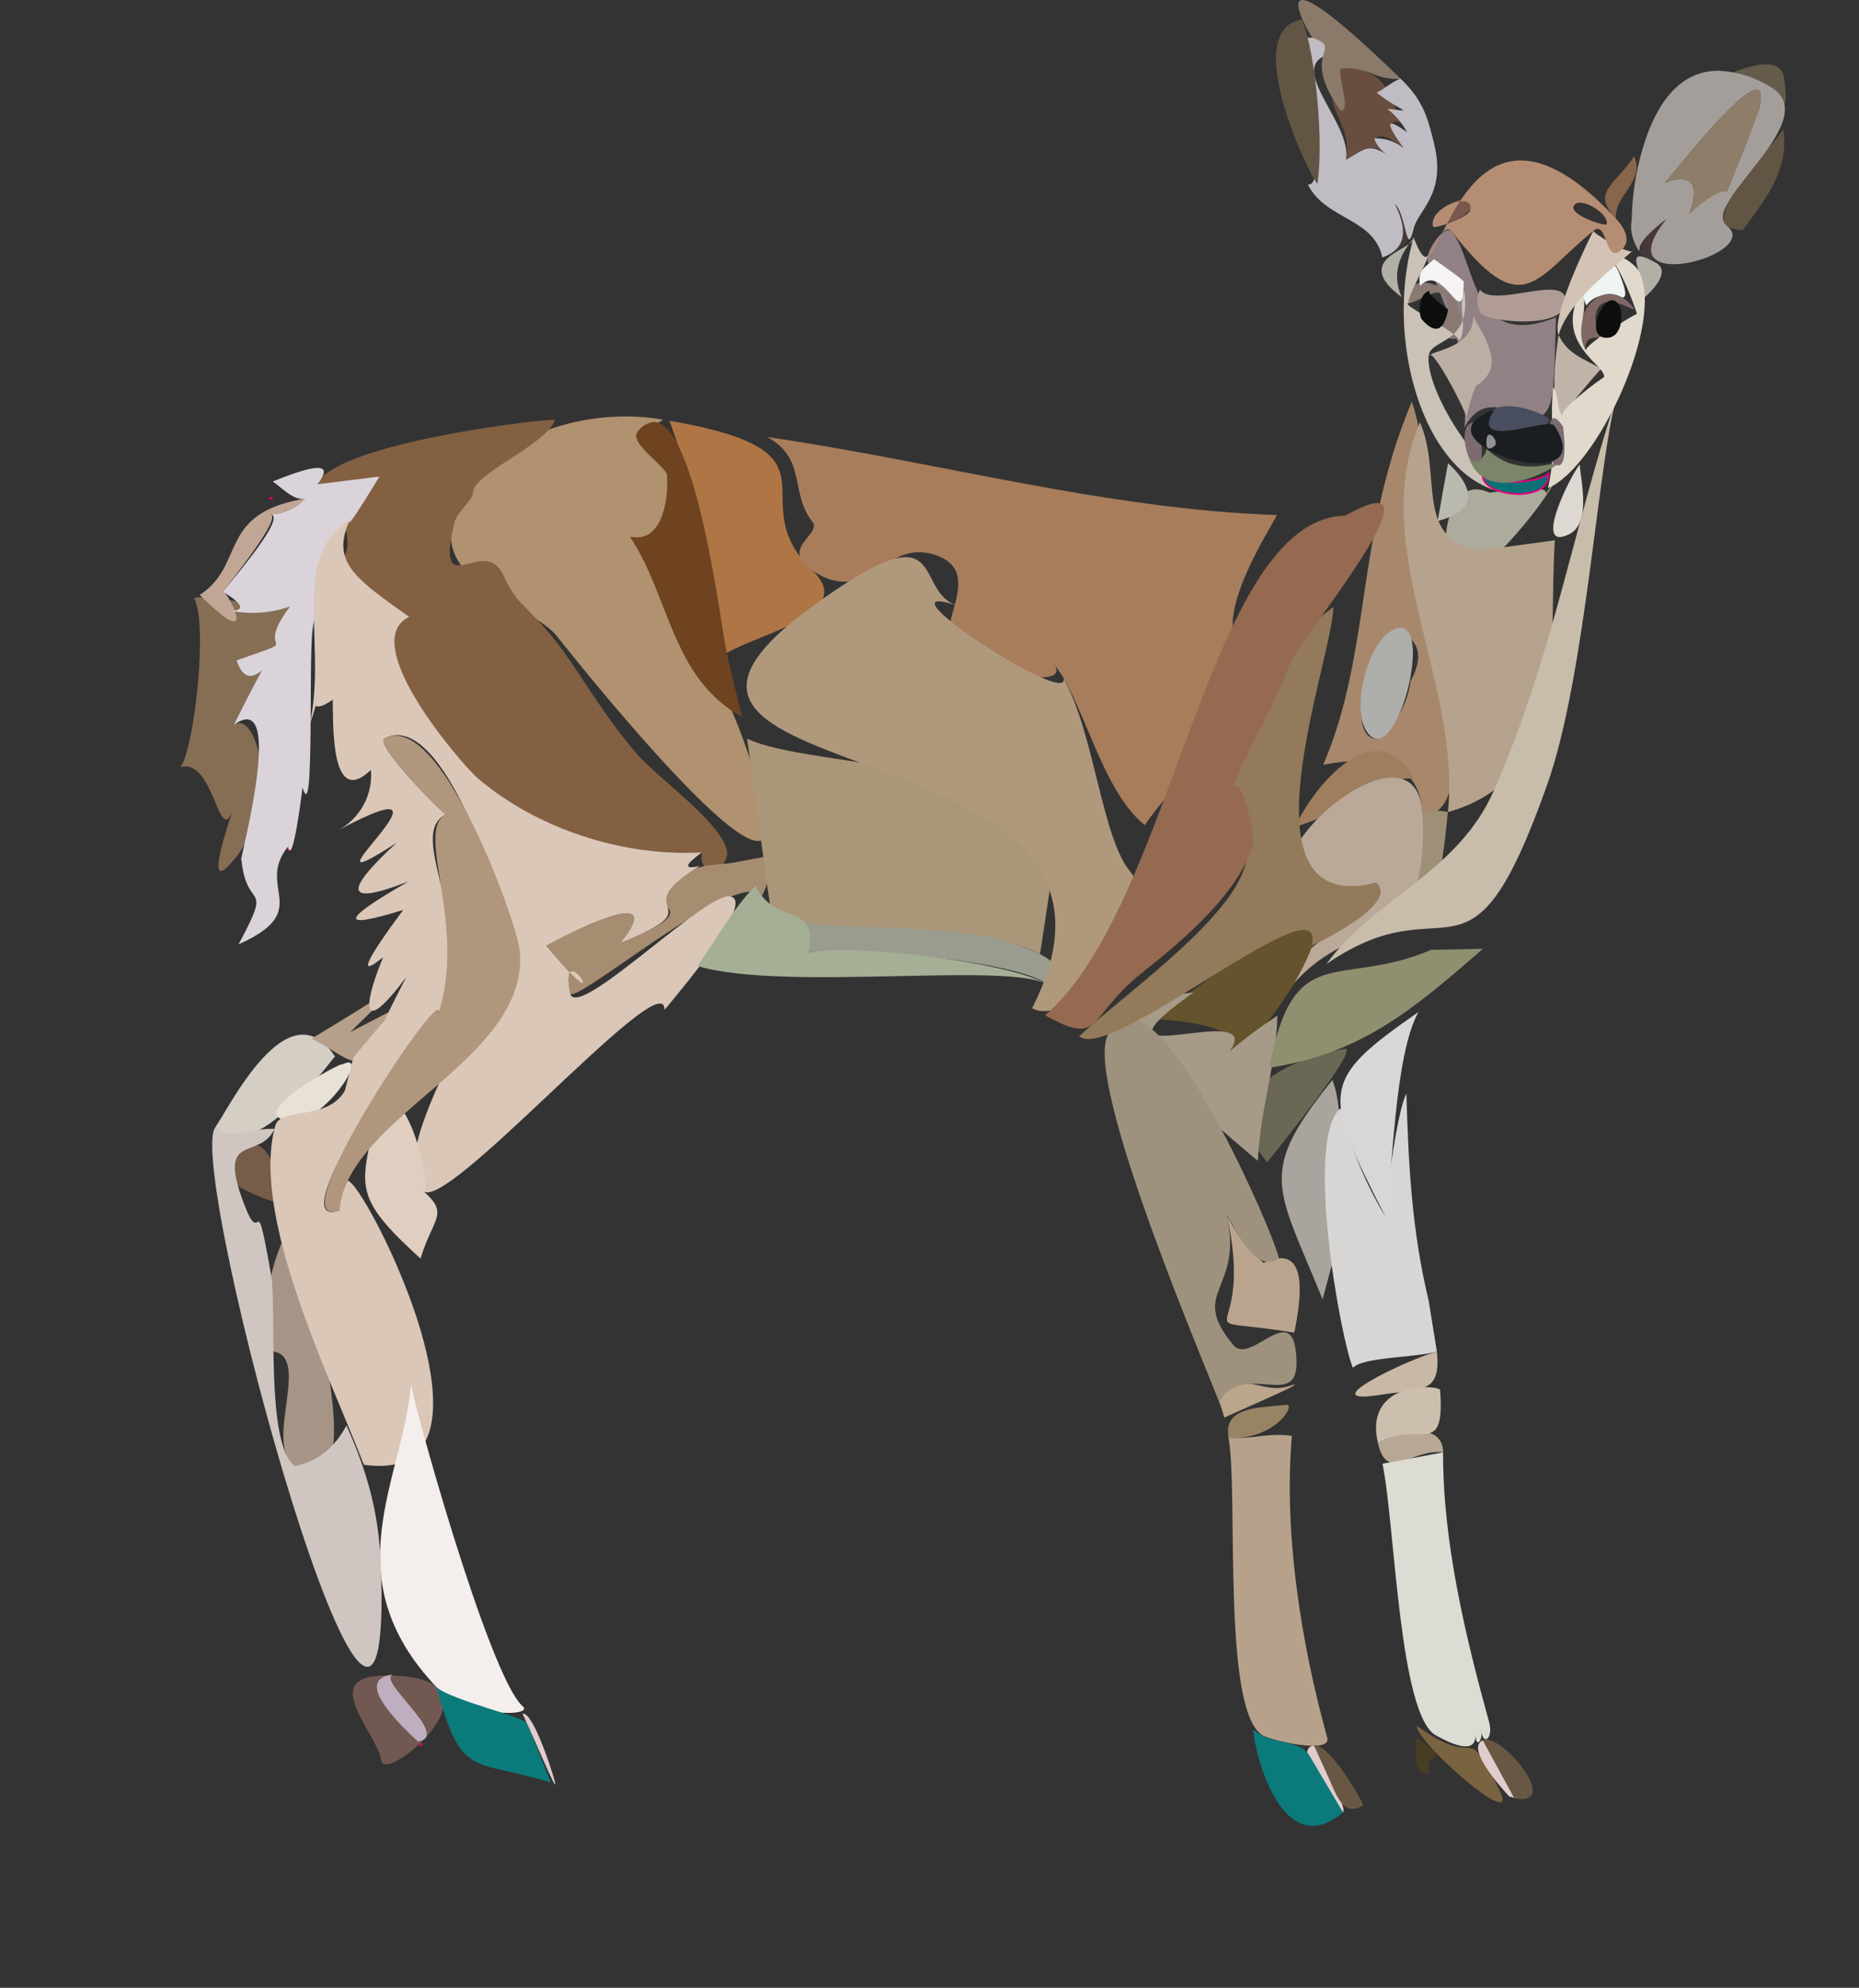 <svg xmlns="http://www.w3.org/2000/svg" xmlns:xlink="http://www.w3.org/1999/xlink" id="Grupo_2658" data-name="Grupo 2658" width="331.185" height="354.066" viewBox="0 0 331.185 354.066"><rect x="0" y="0" width="331.185" height="354.066" fill="#333333" stroke="none"/><defs><clipPath id="clip-path"><path id="Trazado_27606" data-name="Trazado 27606" d="M125.1,78.6c5.026,13.807,6.805,27.157,10.2,41.376,6.536-3.774,23.13-7.078,15.326-14.628C137.16,92.326,157.83,84.289,125.1,78.6Z" transform="translate(-125.095 -78.6)" fill="none"></path></clipPath><linearGradient id="linear-gradient" x1="-3.579" y1="6.746" x2="-3.55" y2="6.746" gradientUnits="objectBoundingBox"><stop offset="0" stop-color="#6f4320"></stop><stop offset="1" stop-color="#af7545"></stop></linearGradient><clipPath id="clip-path-2"><path id="Trazado_27607" data-name="Trazado 27607" d="M143.321,81.637c7.141,3.844,3.991,9.937,8.108,15.148,1.707,2.159-6.023,4.775.038,8.7,5.55,3.6,8.852,1.448,12.208-.7,2.832-1.814,5.7-3.628,10-1.994,9.363,3.566-2.758,14.7,4.1,18.544,1.975,1.109,21.839,6.48,16.088-.081,5.793,6.606,8.721,23.08,16.782,29.541,2.775-4.805,23.412-25.762,17.261-31.349-5.648-5.13,5.12-21.516,6.26-23.9C203.627,94.5,173.481,86.02,143.321,81.637Z" transform="translate(-143.321 -81.637)" fill="none"></path></clipPath><linearGradient id="linear-gradient-2" x1="-1.47" y1="2.76" x2="-1.459" y2="2.76" gradientUnits="objectBoundingBox"><stop offset="0" stop-color="#b57d4f"></stop><stop offset="1" stop-color="#a77d5c"></stop></linearGradient><clipPath id="clip-path-3"><path id="Trazado_27608" data-name="Trazado 27608" d="M84.655,95.784C81.247,108.02,98.9,111.4,103.175,116.995c-.134-.178,7.092,9.019,15.221,18.215,11.522,13.034,24.855,26.068,21.6,12.409-5.111-21.422-14.058-33.333-23.786-48.36,7.395,1.407,6.726-8.339,6.589-10.862-.576-10.617-9.89-3.814-.743-10.031A38.937,38.937,0,0,0,115.4,77.8c-13.927,0-27.732,7.155-30.746,17.983" transform="translate(-84.221 -77.801)" fill="none"></path></clipPath><linearGradient id="linear-gradient-3" x1="-0.822" y1="2.956" x2="-0.81" y2="2.956" gradientUnits="objectBoundingBox"><stop offset="0" stop-color="#b6815a"></stop><stop offset="1" stop-color="#b09170"></stop></linearGradient><clipPath id="clip-path-4"><path id="Trazado_27609" data-name="Trazado 27609" d="M59.289,89.918c4.794.014,7.868-.139,9.72-.316-2.443.867-5.731,3.13-4.625,8.347,2.292,10.811-10.293.194,11.3,15.584-9.594,4.588,8.945,25.871,12.173,28.7,8.791,7.708,23.469,14.119,39.957,13.239-.817,5.15,5.521,2.975,4.336-.774-1.565-4.952-12.389-12.724-15.64-16.438-6.467-7.381-10.77-15.354-14.48-20.08-5.437-6.921-7.136-6.593-9.511-11.922-1.473-3.307-3.937-2.793-6-2.278-2.776.693-4.833,1.385-2.813-7.186.446-1.9,3.388-4.274,3.305-5.264-.285-3.417,13.119-8.56,14.642-13.125-5.659.188-39.548,4.62-42.359,11.51" transform="translate(-59.289 -78.408)" fill="none"></path></clipPath><linearGradient id="linear-gradient-4" x1="-0.461" y1="2.957" x2="-0.451" y2="2.957" gradientUnits="objectBoundingBox"><stop offset="0" stop-color="#9b6f48"></stop><stop offset="1" stop-color="#846043"></stop></linearGradient><clipPath id="clip-path-5"><path id="Trazado_27610" data-name="Trazado 27610" d="M119.079,80.593c-1.668,1.992,5.188,6.162,5.28,7.851.124,2.308-.1,12.1-6.589,10.862,7.219,11.154,7.346,25.023,19.9,32.085q-1.36-5.7-2.723-11.4c-.829-3.487-5.291-41.148-12.966-41.151a3.982,3.982,0,0,0-2.905,1.757" transform="translate(-117.77 -78.836)" fill="none"></path></clipPath><linearGradient id="linear-gradient-5" x1="-3.764" y1="5.079" x2="-3.73" y2="5.079" gradientUnits="objectBoundingBox"><stop offset="0" stop-color="#af7545"></stop><stop offset="1" stop-color="#6f4320"></stop></linearGradient><clipPath id="clip-path-6"><path id="Trazado_27611" data-name="Trazado 27611" d="M260.031,115.53q6.5,2.6,2.777,9.283a15.876,15.876,0,0,1-5.7,10.242,3.31,3.31,0,0,1-.368.023h0c-5.7,0-1.338-17.8,3.289-19.548m-12.777,24.181c9.393-1.693,17.432-1.047,17.736,9.311,9.972-1.17,4.078-25.891,1.922-31.445-5.71-14.708.786-29.36-3.88-42.506-10.015,23.63-7.156,44.688-15.778,64.64" transform="translate(-247.254 -75.071)" fill="none"></path></clipPath><linearGradient id="linear-gradient-6" x1="-6.537" y1="3.71" x2="-6.51" y2="3.71" gradientUnits="objectBoundingBox"><stop offset="0" stop-color="#98745a"></stop><stop offset="1" stop-color="#a7886c"></stop></linearGradient><clipPath id="clip-path-7"><path id="Trazado_27612" data-name="Trazado 27612" d="M147.337,169.092c-1.076,3.083,4.688,1.883,3.69,8.406,5.176-1.292,38.59,1.417,42.833,6.037q3.222-3.268-1.543-5.644c-6.376-3.442-29.534-9.731-40.181-9.732-2.252,0-3.943.282-4.8.932" transform="translate(-147.203 -168.16)" fill="none"></path></clipPath><linearGradient id="linear-gradient-7" x1="-2.802" y1="12.6" x2="-2.783" y2="12.6" gradientUnits="objectBoundingBox"><stop offset="0" stop-color="#b3b9ae"></stop><stop offset="1" stop-color="#9a9c8d"></stop></linearGradient><clipPath id="clip-path-8"><path id="Trazado_27613" data-name="Trazado 27613" d="M134.946,161.181c-6.873.649-6.833.378-13.861,6.692,5.67,1.723,3.262,3.919-5.822,7.56,6.572-8.1-1.4-5.25-7.516-2.394-3.381,1.58-6.19,3.159-5.647,2.882,1.844,2.207,3.21,3.734,4.2,4.758-.29.433-.362,1.506.036,3.663.225,1.217,7.042-3.858,14.537-8.933,8.468-5.732,17.806-11.465,19.488-8.126a14.889,14.889,0,0,0,1.814-7.445l-7.231,1.343" transform="translate(-102.032 -159.838)" fill="none"></path></clipPath><linearGradient id="linear-gradient-8" x1="-2.38" y1="7.841" x2="-2.357" y2="7.841" gradientUnits="objectBoundingBox"><stop offset="0" stop-color="#c3af96"></stop><stop offset="1" stop-color="#a68c70"></stop></linearGradient><clipPath id="clip-path-9"><path id="Trazado_27614" data-name="Trazado 27614" d="M54.068,228.7a35.661,35.661,0,0,0-3.924,22.573c8.383-.144-1.241,16.6,4.762,20.433,8.637,5.507,7.738-7.971,5.028-21.45-2.282-11.354-5.851-22.71-6.087-22.712a3.89,3.89,0,0,0,.22,1.157" transform="translate(-49.734 -227.543)" fill="none"></path></clipPath><linearGradient id="linear-gradient-9" x1="-0.581" y1="7.801" x2="-0.562" y2="7.801" gradientUnits="objectBoundingBox"><stop offset="0" stop-color="#8f826d"></stop><stop offset="1" stop-color="#a69486"></stop></linearGradient><clipPath id="clip-path-10"><rect id="Rect&#xE1;ngulo_3704" data-name="Rect&#xE1;ngulo 3704" width="331.185" height="354.066" fill="none"></rect></clipPath><clipPath id="clip-path-11"><path id="Trazado_27632" data-name="Trazado 27632" d="M287.84,92.38c1.1-1.593-3.514-1.2-6.842-.811-1.678.2-3.03.395-3.154.338-5.712-2.655-7.774,4.956-7.643,8.371.432,11.219,7.966,4.513,13.535-2.195a61.434,61.434,0,0,0,5.938-8.2,21.1,21.1,0,0,0-1.834,2.5" transform="translate(-270.196 -89.878)" fill="none"></path></clipPath><linearGradient id="linear-gradient-10" x1="-13.041" y1="12.093" x2="-12.993" y2="12.093" gradientUnits="objectBoundingBox"><stop offset="0" stop-color="#b0aea1"></stop><stop offset="0.513" stop-color="#9c9c80"></stop><stop offset="1" stop-color="#adab9b"></stop></linearGradient><clipPath id="clip-path-13"><path id="Trazado_27637" data-name="Trazado 27637" d="M270.161,148.322c22.063-6.151,17.82-30.966,19.065-48.411l-12.605,1.719c-12.813-1.113-7.3-13.375-11.442-22.75-9.442,22.2,7.443,46.44,4.982,69.442" transform="translate(-262.284 -78.88)" fill="none"></path></clipPath><linearGradient id="linear-gradient-11" x1="-2.928" y1="5.134" x2="-2.916" y2="5.134" gradientUnits="objectBoundingBox"><stop offset="0" stop-color="#b19f88"></stop><stop offset="0.524" stop-color="#96896a"></stop><stop offset="1" stop-color="#b6a38d"></stop></linearGradient><clipPath id="clip-path-14"><path id="Trazado_27638" data-name="Trazado 27638" d="M243.564,155.328c-4.872,6.487-4.408,12.974,12.764,8.684,5.057,4.223-19.149,11.981-16.1,19.7,12.149-15.787,25.205-4.821,24.421-31.417-.15-5.085-2.381-7.027-5.42-7.028-4.895,0-11.887,5.033-15.667,10.064" transform="translate(-239.963 -145.264)" fill="none"></path></clipPath><linearGradient id="linear-gradient-12" x1="-4.539" y1="4.883" x2="-4.519" y2="4.883" gradientUnits="objectBoundingBox"><stop offset="0" stop-color="#baa58e"></stop><stop offset="1" stop-color="#baa898"></stop></linearGradient><clipPath id="clip-path-15"><path id="Trazado_27639" data-name="Trazado 27639" d="M215.108,189.681l.139-.085c-.456,0-.556.037-.139.085m.139-.085c2.639-.024,17.2.916,13.811,5.7,4.8.3,16.553-18.422,15.278-22.463a1.043,1.043,0,0,0-1.14-.685c-5.031,0-24.27,15.185-27.949,17.448" transform="translate(-214.844 -172.148)" fill="none"></path></clipPath><linearGradient id="linear-gradient-13" x1="-6.62" y1="8.1" x2="-6.589" y2="8.1" gradientUnits="objectBoundingBox"><stop offset="0" stop-color="#79654d"></stop><stop offset="1" stop-color="#64532c"></stop></linearGradient><clipPath id="clip-path-16"><path id="Trazado_27640" data-name="Trazado 27640" d="M143.952,169.559c8.551,3.6,35.154-.022,47.831,6.83q1.3-8.546,2.6-17.093c-.252-17.445-44.022-15.872-54.778-21.318h0c-.02,0,4.3,31.561,4.349,31.582" transform="translate(-139.603 -137.977)" fill="none"></path></clipPath><linearGradient id="linear-gradient-14" x1="-2.042" y1="4.426" x2="-2.027" y2="4.426" gradientUnits="objectBoundingBox"><stop offset="0" stop-color="#85704d"></stop><stop offset="1" stop-color="#aa9779"></stop></linearGradient><clipPath id="clip-path-18"><path id="Trazado_27644" data-name="Trazado 27644" d="M246.78,240.833q1.832-6.833,3.667-13.662c-.718-7.232.366-19.646-1.919-25.407-13.461,16.708-9.985,18.755-1.748,39.069" transform="translate(-239.504 -201.764)" fill="none"></path></clipPath><linearGradient id="linear-gradient-15" x1="-11.897" y1="4.04" x2="-11.846" y2="4.04" gradientUnits="objectBoundingBox"><stop offset="0" stop-color="#918e7b"></stop><stop offset="1" stop-color="#aaa49e"></stop></linearGradient><clipPath id="clip-path-20"><path id="Trazado_27651" data-name="Trazado 27651" d="M208.375,192.063c-8.727,1.856,14.263,55.9,18.391,66.409,2.2-3.461,5.5-3.244,8.328-3.027,3.1.236,5.631.475,5.5-4.145-.192-7.031-3.031-5.323-5.965-3.613-1.981,1.154-4.005,2.306-5.286.768-8.083-9.72,1.791-9.514-1.148-23.1,1.2,1.692,4.993,10.771,9.266,7.647-1.424-5.769-17.857-42.612-26.411-42.616a3.159,3.159,0,0,0-2.679,1.678" transform="translate(-206.415 -190.385)" fill="none"></path></clipPath><linearGradient id="linear-gradient-16" x1="-2.876" y1="2.272" x2="-2.861" y2="2.272" gradientUnits="objectBoundingBox"><stop offset="0" stop-color="#8b7759"></stop><stop offset="1" stop-color="#9e927e"></stop></linearGradient><clipPath id="clip-path-21"><path id="Trazado_27652" data-name="Trazado 27652" d="M228.792,145.946c-.614,1.58,5.989,5.108,1.861,15.032-3.977,9.563-21.585,21.946-29.016,28.893,2.576,2.22,12.036-3.5,21.284-9.221,11.062-6.844,21.823-13.686,20.129-6.936-.189.161,16.031-7.395,11.492-11.186-25.428,6.352-7.8-39.488-7.6-49.149-13.344,10.142-13.567,20.8-18.147,32.568" transform="translate(-201.637 -113.378)" fill="none"></path></clipPath><linearGradient id="linear-gradient-17" x1="-3.347" y1="3.125" x2="-3.33" y2="3.125" gradientUnits="objectBoundingBox"><stop offset="0" stop-color="#795d41"></stop><stop offset="1" stop-color="#927a5a"></stop></linearGradient><clipPath id="clip-path-23"><path id="Trazado_27654" data-name="Trazado 27654" d="M322.04,39.893c-.385,1.746,2.4,2.142,3.415,2.27,4.339-5.976,8.289-10.755,7.268-18.068-4.288,6.541-8.454,5.7-10.683,15.8" transform="translate(-322.004 -24.095)" fill="none"></path></clipPath><linearGradient id="linear-gradient-18" x1="-13.91" y1="16.966" x2="-13.866" y2="16.966" gradientUnits="objectBoundingBox"><stop offset="0" stop-color="#796655"></stop><stop offset="1" stop-color="#625544"></stop></linearGradient><clipPath id="clip-path-25"><path id="Trazado_27656" data-name="Trazado 27656" d="M258.324,273.352c2.227,10.611,2.931,44.771,9.515,48.388,2.139,1.176,7.182,3.836,7.062-.127.077,2.546,1.244,1.094,1.076-.581.262,2.631,2.142,1.246,1.351-1.627-4.206-15.241-8.268-32.14-8.206-48.074q-5.4,1.033-10.8,2.02" transform="translate(-258.324 -271.332)" fill="none"></path></clipPath><linearGradient id="linear-gradient-19" x1="-6.663" y1="1.683" x2="-6.637" y2="1.683" gradientUnits="objectBoundingBox"><stop offset="0" stop-color="#c1bbb1"></stop><stop offset="1" stop-color="#dddcd4"></stop></linearGradient><clipPath id="clip-path-27"><path id="Trazado_27658" data-name="Trazado 27658" d="M277.664,144.269c-6.493,14.729-21.44,19.193-29.816,30.868,22.068-15.263,25.25,7.8,39.332-31.953,7.079-19.977,9.1-59.225,12.649-69.952-8.138,24.577-11.678,47.248-22.165,71.037" transform="translate(-247.848 -73.232)" fill="none"></path></clipPath><linearGradient id="linear-gradient-20" x1="-1.661" y1="2.929" x2="-1.653" y2="2.929" gradientUnits="objectBoundingBox"><stop offset="0" stop-color="#ddd8c8"></stop><stop offset="1" stop-color="#c8bcaa"></stop></linearGradient><clipPath id="clip-path-28"><path id="Trazado_27659" data-name="Trazado 27659" d="M327.667,19.786c-.482,2.182-8,14.9-7.267,14.646a10.032,10.032,0,0,0-5.236,4.315q2.872-8.17-4.4-5.581c.56-.2,19.512-25.172,16.9-13.38M307,26.566A47.346,47.346,0,0,0,304.89,39.89c-.622,2.759,1.565,6.181,1.4,5.252-.313-1.8,4.675-5.42,4.853-5.576-11.654,14.279,17.317,6.422,10.707,1.261-5-3.9,17.983-19.075,7.618-24.826a19.129,19.129,0,0,0-9.157-2.79c-7.362,0-11.269,6.676-13.313,13.354" transform="translate(-304.778 -13.212)" fill="none"></path></clipPath><linearGradient id="linear-gradient-21" x1="-7.072" y1="7.561" x2="-7.048" y2="7.561" gradientUnits="objectBoundingBox"><stop offset="0" stop-color="#c0bebf"></stop><stop offset="1" stop-color="#a49e9b"></stop></linearGradient><clipPath id="clip-path-29"><path id="Trazado_27660" data-name="Trazado 27660" d="M258.24,226.057a69.584,69.584,0,0,1-7.859-19.145c-6.506,5.277-.029,41.143,2.177,46.25,1.815-1.982,10.983-1.755,14.956-2.918q-.737-4.542-1.471-9.086c-2.98-12.406-3.6-24.086-3.957-36.847-1.6,3.008-3.318,16.262-3.846,21.745" transform="translate(-247.558 -204.311)" fill="none"></path></clipPath><linearGradient id="linear-gradient-22" x1="-9.829" y1="3.26" x2="-9.788" y2="3.26" gradientUnits="objectBoundingBox"><stop offset="0" stop-color="#dddcdc"></stop><stop offset="0.506" stop-color="#c3bbb6"></stop><stop offset="1" stop-color="#d8d6d5"></stop></linearGradient><clipPath id="clip-path-30"><path id="Trazado_27661" data-name="Trazado 27661" d="M265.98,177.454c-16.389,6.975-24.488-2.083-28.8,20.989h0c16.275-2.5,25.387-10.135,38.063-21.194Z" transform="translate(-237.183 -177.249)" fill="none"></path></clipPath><linearGradient id="linear-gradient-23" x1="-5.008" y1="4.946" x2="-4.987" y2="4.946" gradientUnits="objectBoundingBox"><stop offset="0" stop-color="#70764f"></stop><stop offset="1" stop-color="#908f70"></stop></linearGradient><clipPath id="clip-path-31"><path id="Trazado_27662" data-name="Trazado 27662" d="M258.6,225.721c1.171-8.013,1.467-28.9,5.766-36.653h0C246.886,201.222,247,203.108,258.6,225.721" transform="translate(-250.475 -189.067)" fill="none"></path></clipPath><linearGradient id="linear-gradient-24" x1="-12.817" y1="4.697" x2="-12.764" y2="4.697" gradientUnits="objectBoundingBox"><stop offset="0" stop-color="#b4b6af"></stop><stop offset="1" stop-color="#d8d7d7"></stop></linearGradient><clipPath id="clip-path-32"><path id="Trazado_27663" data-name="Trazado 27663" d="M80.24,185.667l.02-.041-.02.041m23.663-7.9c2.753,2.845,2.621,1.827,1.838.808-.4-.523-.973-1.047-1.417-1.047a.49.49,0,0,0-.421.238M58.237,129.024c0,.03-.007.058-.009.086a37.153,37.153,0,0,1-.735,4.625c.478-1.418.835-2.563,1.1-3.48.448.285,1.358.091,3.03-1.1.146,3.806-.54,19.585,6.815,12.506A11.156,11.156,0,0,1,62.57,152.43c12.925-6.882,10.367-2.962,7.223.957-3.1,3.858-6.768,7.719,3.221,1.258q-14.583,13.432,2.137,6.877-18.214,10.443-.972,5.085-10.374,14-3.557,8.408c-.166.394-.328.791-.486,1.19-2.7,6.808-3.885,13.62,4.6,2.373-1.77,3.378-3.021,5.9-3.869,7.743-1.376,1.548-3.189,3.691-5.536,6.575-.073.089-1.5,5.855-1.564,5.963-3.183,5.389-11.436,2.811-12.371,6.172-4.425,15.916,9.352,43.925,15.787,60.4,14.472,2.063,13.974-11.56,9.722-25.186-4.33-13.873-12.553-27.745-12.828-25.057q-4.308-.03-1.231,4.943c-5.944,2.117-1.252-7.758,4.792-17.633,6.537-10.678,14.655-21.356,12.618-16.873,7.5-16.429-5.909-32.277,1.542-36.035-.712-.263-12.892-12.519-10.9-13.548,10.567-5.447,21.223,30.184,21.346,31.722.872,10.819-22.486,41.935-14.468,48.936,2.041,1.783,11.917-7.406,21.684-16.6,10.777-10.136,21.42-20.274,21.273-15.682,1.82-2.235,16.5-19.313,11.692-20.233-1.978-.378-7.91,4.31-13.855,9-7.043,5.553-14.106,11.107-14.637,8.238-.4-2.157-.326-3.23-.036-3.663-.992-1.024-2.358-2.55-4.2-4.758-.542.276,2.266-1.3,5.647-2.882,6.111-2.855,14.088-5.71,7.516,2.394,17.613-7.057.18-5.249,14.168-13.764q-4.353,1.057.371-2.4c-16.289.868-31.17-5.625-39.957-13.239-2.9-2.513-21.636-24.178-12.173-28.7-9.3-6.63-14.084-9.645-10.624-17.17C55,102.857,59.489,116,58.237,129.024" transform="translate(-50.54 -97.24)" fill="none"></path></clipPath><linearGradient id="linear-gradient-25" x1="-0.494" y1="1.535" x2="-0.484" y2="1.535" gradientUnits="objectBoundingBox"><stop offset="0" stop-color="#cfaf95"></stop><stop offset="1" stop-color="#dac7b8"></stop></linearGradient><clipPath id="clip-path-33"><path id="Trazado_27664" data-name="Trazado 27664" d="M81.1,312.587c5.026,5.3,17.528,5.321,15.316,3.366-6.087-5.39-20-55.844-19.866-57.405-1.466,17.145-14.071,34.41,4.551,54.04" transform="translate(-71.022 -258.547)" fill="none"></path></clipPath><linearGradient id="linear-gradient-26" x1="-1.002" y1="1.66" x2="-0.983" y2="1.66" gradientUnits="objectBoundingBox"><stop offset="0" stop-color="#d4c4b4"></stop><stop offset="1" stop-color="#f4eeed"></stop></linearGradient><clipPath id="clip-path-34"><path id="Trazado_27665" data-name="Trazado 27665" d="M130.348,179.786c7.891,2.352,22.22,2.077,35.256,1.8,12.474-.262,23.765-.526,27.1,1.511-6.9-4.2-35.95-7.351-42.466-5.724,1.425-9.305-5.864-4.467-9.594-11.881-4.1,4.172-6.974,9.514-10.3,14.293" transform="translate(-130.348 -165.493)" fill="none"></path></clipPath><linearGradient id="linear-gradient-27" x1="-1.993" y1="11.149" x2="-1.978" y2="11.149" gradientUnits="objectBoundingBox"><stop offset="0" stop-color="#707e4e"></stop><stop offset="1" stop-color="#a4af96"></stop></linearGradient><clipPath id="clip-path-35"><path id="Trazado_27666" data-name="Trazado 27666" d="M195.96,125.618a10.8,10.8,0,0,0-2.277-3.315,18.945,18.945,0,0,1,2.277,3.315m-45.612-12.1c-45.035,33.423,66.6,19.1,40.009,70.911,7.824,4.238,22.76-18.208,17.6-24.2-5.185-6.027-6.4-24.478-12-34.609.81,2.873-8.033-1.756-14.973-6.385-6.824-4.551-11.809-9.1-3.981-6.526-5.2-1.712-4.121-8.62-9.158-8.62-2.936,0-7.95,2.344-17.5,9.432" transform="translate(-139.514 -104.087)" fill="none"></path></clipPath><linearGradient id="linear-gradient-28" x1="-0.885" y1="3.013" x2="-0.877" y2="3.013" gradientUnits="objectBoundingBox"><stop offset="0" stop-color="#b18865"></stop><stop offset="1" stop-color="#b0987d"></stop></linearGradient><clipPath id="clip-path-36"><path id="Trazado_27667" data-name="Trazado 27667" d="M248.8,96.219c-24.646.471-30.53,69.29-53.529,89,10.369,5.741,7.2.4,17.443-7.7,7.123-5.632,16.418-13.532,19.474-22.069.771-2.149-2.18-14.3-3.689-10.411,2.841-7.325,7.517-14.528,10.3-22.28,1.322-3.681,22.132-28.784,15.628-28.784-1.068,0-2.876.678-5.629,2.241" transform="translate(-195.267 -93.978)" fill="none"></path></clipPath><linearGradient id="linear-gradient-29" x1="-2.835" y1="2.727" x2="-2.821" y2="2.727" gradientUnits="objectBoundingBox"><stop offset="0" stop-color="#6b4628"></stop><stop offset="1" stop-color="#956a50"></stop></linearGradient><clipPath id="clip-path-37"><path id="Trazado_27668" data-name="Trazado 27668" d="M69.681,288.343c-.37-9.094-2.384-16.32-6.113-24.626q-3.246,6.061-9.131,7.2c-5.358-3.417-3.265-28.092-4.282-33.936-1.743-10.015-1.978-9.74-2.518-9.466-.436.221-1.07.44-2.848-4.731-3.844-11.176,3.407-6.333,5.953-11.9a14.575,14.575,0,0,0-3.994.422c-2.524.48-5.146.96-6.548-.71-5.492,7.449,32.207,144.722,29.481,77.748" transform="translate(-39.653 -210.595)" fill="none"></path></clipPath><linearGradient id="linear-gradient-30" x1="-0.234" y1="1.041" x2="-0.22" y2="1.041" gradientUnits="objectBoundingBox"><stop offset="0" stop-color="#988770"></stop><stop offset="1" stop-color="#d0c6c1"></stop></linearGradient><clipPath id="clip-path-38"><path id="Trazado_27669" data-name="Trazado 27669" d="M81.593,315.227c4.435,16.588,6.365,12.584,20.364,16.988q-2.131-5.273-4.261-10.547C97.109,320.421,84.517,317.657,81.593,315.227Z" transform="translate(-81.593 -315.227)" fill="none"></path></clipPath><linearGradient id="linear-gradient-31" x1="-3.82" y1="3.151" x2="-3.773" y2="3.151" gradientUnits="objectBoundingBox"><stop offset="0" stop-color="#766652"></stop><stop offset="0.494" stop-color="#7d674d"></stop><stop offset="1" stop-color="#0b7a7a"></stop></linearGradient><clipPath id="clip-path-40"><path id="Trazado_27672" data-name="Trazado 27672" d="M234.79,268.343a28.373,28.373,0,0,1-5.233.227c1.788,9.621-1.27,48.9,6.148,53.061,1.616.907,12.283,3.381,11.444.375-4.676-16.749-7.808-36.749-6.3-53.765a17.183,17.183,0,0,0-2.418-.169,31.37,31.37,0,0,0-3.641.271" transform="translate(-229.557 -268.072)" fill="none"></path></clipPath><linearGradient id="linear-gradient-32" x1="-11.045" y1="1.73" x2="-10.997" y2="1.73" gradientUnits="objectBoundingBox"><stop offset="0" stop-color="#b2a180"></stop><stop offset="1" stop-color="#b6a28b"></stop></linearGradient><clipPath id="clip-path-41"><path id="Trazado_27673" data-name="Trazado 27673" d="M234.167,323.1c.329,4.706,5.245,23.794,15.993,14.776q-2.992-5.068-5.981-10.138C242.406,324.733,237.281,325.995,234.167,323.1Z" transform="translate(-234.167 -323.099)" fill="none"></path></clipPath><linearGradient id="linear-gradient-33" x1="-13.96" y1="1.934" x2="-13.901" y2="1.934" xlink:href="#linear-gradient-31"></linearGradient><clipPath id="clip-path-43"><path id="Trazado_27676" data-name="Trazado 27676" d="M266.805,48.679c4.306,11.4,7.428,15.884,6.524,29.481,2.55-4.851,5.982-3.793,9-2.733,3.334,1.168,6.168,2.336,6.774-4.432.381-4.285.374-8.328.528-12.478-15.12,6.065-14.045-9.469-18.519-15.234a.729.729,0,0,0-.6-.3c-1.547,0-4.293,4.156-3.71,5.7" transform="translate(-266.725 -42.979)" fill="none"></path></clipPath><linearGradient id="linear-gradient-34" x1="-8.626" y1="8.141" x2="-8.593" y2="8.141" gradientUnits="objectBoundingBox"><stop offset="0" stop-color="#b1a5a2"></stop><stop offset="0.486" stop-color="#b1a5a2"></stop><stop offset="1" stop-color="#918084"></stop></linearGradient><clipPath id="clip-path-45"><path id="Trazado_27692" data-name="Trazado 27692" d="M266.479,47.135c.779-.157,1.671-1.918,2.866-4.258-1.2,1.29-2.356,4.156-2.866,4.258m1.227-5.393c.057.237,1.178-.025,2.478-.489.676-1.284,1.436-2.656,2.309-3.987-2.156.259-5.319,2.234-4.787,4.476m25.374-4.023c1.352-1.062,6.037,1.815,5.571,3.62-.012.045-.083.066-.2.066-1.208,0-7.3-2.162-5.368-3.686m-20.587-.453c1.3-.156,2.229.309,1.774,1.709-.208.636-2.313,1.645-4.083,2.278-.295.563-.575,1.108-.839,1.625.6-.649,1.216-.9,1.758-.2,12.649,16.3,14.712,8.332,25.194-.189,1.219-.991,1.732.423,2.268,1.836.518,1.364,1.054,2.729,2.267,1.928,2.6-1.715.9-4.373-.56-5.946-7.073-7.607-12.588-10.33-16.937-10.33-4.91,0-8.336,3.47-10.843,7.29" transform="translate(-266.479 -29.975)" fill="none"></path></clipPath><linearGradient id="linear-gradient-35" x1="-6.318" y1="9.933" x2="-6.294" y2="9.933" gradientUnits="objectBoundingBox"><stop offset="0" stop-color="#cba082"></stop><stop offset="1" stop-color="#b58d73"></stop></linearGradient><clipPath id="clip-path-46"><path id="Trazado_27693" data-name="Trazado 27693" d="M278,78.928c.18,3.653,9.944,2.493,10.977-.647-1.029-1.028-4.55-2.4-7.33-2.4-2.09,0-3.76.774-3.647,3.048" transform="translate(-277.999 -75.88)" fill="none"></path></clipPath><linearGradient id="linear-gradient-36" x1="-35.093" y1="24.48" x2="-34.968" y2="24.48" gradientUnits="objectBoundingBox"><stop offset="0" stop-color="#7d809a"></stop><stop offset="0.507" stop-color="#7d809a"></stop><stop offset="1" stop-color="#484d60"></stop></linearGradient><clipPath id="clip-path-48"><path id="Trazado_27698" data-name="Trazado 27698" d="M311.055,33.333q7.272-2.589,4.4,5.581c.445-.653,5.865-5.054,6.638-3.828.61-1.18,5.506-13.514,5.865-15.134.5-2.25.209-3.162-.585-3.163-3.37,0-15.866,16.382-16.319,16.544" transform="translate(-311.055 -16.789)" fill="none"></path></clipPath><linearGradient id="linear-gradient-37" x1="-10.473" y1="13.065" x2="-10.439" y2="13.065" gradientUnits="objectBoundingBox"><stop offset="0" stop-color="#694e3f"></stop><stop offset="1" stop-color="#8e7d69"></stop></linearGradient><clipPath id="clip-path-50"><path id="Trazado_27706" data-name="Trazado 27706" d="M250.477,12.8c-4.518,6.965,2.32,9.188.9,16.275,2.389-1.4,4.006-3.174,6.631-1.447-2.772-2.283-1.1-4.544,3.633-.656-3.822-5.4-1.451-4.916-.153-4.437.828.305,1.22.612-.729-.618-.185-.117-1.01-9.18-9.058-9.181a11.817,11.817,0,0,0-1.219.065" transform="translate(-248.911 -12.735)" fill="none"></path></clipPath><linearGradient id="linear-gradient-38" x1="-13.995" y1="20.926" x2="-13.938" y2="20.926" gradientUnits="objectBoundingBox"><stop offset="0" stop-color="#8e7d69"></stop><stop offset="1" stop-color="#694e3f"></stop></linearGradient><clipPath id="clip-path-51"><path id="Trazado_27707" data-name="Trazado 27707" d="M244.273,7.041c-2.349,1.6,4.242,26.875.073,26.129,3.149,6.354,11.754,5.908,13.28,13.012q5.982-2.078,2.221-9.516c2.072,1.767,2.037,9.916,3.35,4.4.79-3.321,5.808-6.137,3.682-14.964-1.185-5.009-2.039-7.921-5.985-11.747-.915.1-3.266,2.045-4.288,2.486,4.546,3.566,6.971,3.422,1.9,2.859a13.765,13.765,0,0,1,3.535,4.182c-4.069-2.9-3.746-1.554-.647,2.821a7.77,7.77,0,0,0-5.223-1.723,5.356,5.356,0,0,0,2.237,2.835c-3.342-1.926-3.765-1.061-7.278.991,1.375-6.841-12.687-18.047-.97-19.16a7.41,7.41,0,0,0-5.538-2.616c-.117,0-.235,0-.351.008" transform="translate(-243.752 -7.033)" fill="none"></path></clipPath><linearGradient id="linear-gradient-39" x1="-7.431" y1="8.783" x2="-7.4" y2="8.783" gradientUnits="objectBoundingBox"><stop offset="0" stop-color="#9d948f"></stop><stop offset="1" stop-color="#bfbcc4"></stop></linearGradient><clipPath id="clip-path-52"><path id="Trazado_27708" data-name="Trazado 27708" d="M245.1,6.724c5.853,1.981-2.5,2.594,5.07,13.024,1.919-.1-.719-6.406.016-7.541a11.721,11.721,0,0,1,5.585.908,10.689,10.689,0,0,0,5.073.916C249.679,3.2,244.981,0,243.34,0c-2.371,0,1.644,6.685,1.756,6.723" transform="translate(-242.593 -0.001)" fill="none"></path></clipPath><linearGradient id="linear-gradient-40" x1="-11.557" y1="17.93" x2="-11.509" y2="17.93" gradientUnits="objectBoundingBox"><stop offset="0" stop-color="#9a928d"></stop><stop offset="1" stop-color="#8b7a6a"></stop></linearGradient><clipPath id="clip-path-53"><path id="Trazado_27709" data-name="Trazado 27709" d="M245.813,32.857c1.141-7.338-.317-23.253-2.75-29.236-11.694,2,2.368,29.86,2.75,29.236" transform="translate(-238.426 -3.621)" fill="none"></path></clipPath><linearGradient id="linear-gradient-41" x1="-14.133" y1="11.742" x2="-14.072" y2="11.742" xlink:href="#linear-gradient-18"></linearGradient></defs><g id="Grupo_2553" data-name="Grupo 2553" transform="translate(119.267 74.938)"><g id="Grupo_2552" data-name="Grupo 2552" clip-path="url(#clip-path)"><rect id="Rect&#xE1;ngulo_3695" data-name="Rect&#xE1;ngulo 3695" width="33.327" height="41.376" transform="translate(0 0)" fill="url(#linear-gradient)"></rect></g></g><g id="Grupo_2555" data-name="Grupo 2555" transform="translate(136.644 77.834)"><g id="Grupo_2554" data-name="Grupo 2554" clip-path="url(#clip-path-2)"><rect id="Rect&#xE1;ngulo_3696" data-name="Rect&#xE1;ngulo 3696" width="92.432" height="106.935" transform="translate(-19.108 63.402) rotate(-73.229)" fill="url(#linear-gradient-2)"></rect></g></g><g id="Grupo_2557" data-name="Grupo 2557" transform="translate(80.298 74.177)"><g id="Grupo_2556" data-name="Grupo 2556" clip-path="url(#clip-path-3)"><rect id="Rect&#xE1;ngulo_3697" data-name="Rect&#xE1;ngulo 3697" width="81.938" height="96.959" transform="translate(-24.337 5.858) rotate(-15.388)" fill="url(#linear-gradient-3)"></rect></g></g><g id="Grupo_2559" data-name="Grupo 2559" transform="translate(56.527 74.755)"><g id="Grupo_2558" data-name="Grupo 2558" clip-path="url(#clip-path-4)"><rect id="Rect&#xE1;ngulo_3698" data-name="Rect&#xE1;ngulo 3698" width="94.663" height="96.952" transform="translate(-21.989 3.586) rotate(-12.054)" fill="url(#linear-gradient-4)"></rect></g></g><g id="Grupo_2561" data-name="Grupo 2561" transform="translate(112.284 75.163)"><g id="Grupo_2560" data-name="Grupo 2560" clip-path="url(#clip-path-5)"><rect id="Rect&#xE1;ngulo_3699" data-name="Rect&#xE1;ngulo 3699" width="28.626" height="55.172" transform="translate(-8.881 1.42) rotate(-9.462)" fill="url(#linear-gradient-5)"></rect></g></g><g id="Grupo_2563" data-name="Grupo 2563" transform="translate(235.736 71.574)"><g id="Grupo_2562" data-name="Grupo 2562" clip-path="url(#clip-path-6)"><rect id="Rect&#xE1;ngulo_3700" data-name="Rect&#xE1;ngulo 3700" width="35.467" height="76.492" transform="translate(-7.873 0.848) rotate(-6.147)" fill="url(#linear-gradient-6)"></rect></g></g><g id="Grupo_2565" data-name="Grupo 2565" transform="translate(140.345 160.326)"><g id="Grupo_2564" data-name="Grupo 2564" clip-path="url(#clip-path-7)"><rect id="Rect&#xE1;ngulo_3701" data-name="Rect&#xE1;ngulo 3701" width="49.747" height="15.376" transform="translate(-0.942)" fill="url(#linear-gradient-7)"></rect></g></g><g id="Grupo_2567" data-name="Grupo 2567" transform="translate(97.279 152.392)"><g id="Grupo_2566" data-name="Grupo 2566" clip-path="url(#clip-path-8)"><rect id="Rect&#xE1;ngulo_3702" data-name="Rect&#xE1;ngulo 3702" width="40.674" height="25.72" transform="translate(-0.475 0)" fill="url(#linear-gradient-8)"></rect></g></g><g id="Grupo_2569" data-name="Grupo 2569" transform="translate(47.417 216.943)"><g id="Grupo_2568" data-name="Grupo 2568" clip-path="url(#clip-path-9)"><rect id="Rect&#xE1;ngulo_3703" data-name="Rect&#xE1;ngulo 3703" width="49.883" height="15.38" transform="translate(-1.572 49.658) rotate(-89.145)" fill="url(#linear-gradient-9)"></rect></g></g><g id="Grupo_2571" data-name="Grupo 2571"><g id="Grupo_2570" data-name="Grupo 2570" clip-path="url(#clip-path-10)"><path id="Trazado_27615" data-name="Trazado 27615" d="M61.556,197.187c-8.36-12.675-18.986,9.424-21.33,12.6,6.555,7.8,21.237-12.742,21.33-12.6" transform="translate(-1.874 -9.005)" fill="#d4cec5"></path><path id="Trazado_27616" data-name="Trazado 27616" d="M65.092,192.354l10-9.8c-1.165,1.545-15.507,10.136-16.9,10.959,7.573,3.571,9.7,9.738,17.652-6.74l-10.755,5.582" transform="translate(-2.711 -8.504)" fill="#b7a08b"></path><path id="Trazado_27617" data-name="Trazado 27617" d="M43.078,158.528c8.851-10.423,4.223-27.194.121-24.164,17.026-34.161,4.494.823.52-11.537,13.016-4.595,2.507-.394,9.525-9.606-2.9.67-15.147-2.4-17.122-1.455,2.6,4.236-.015,27.4-2.446,30.079,6.029-1.783,6.86,14.337,9.35,7.713q-5.108,15.184.052,8.97" transform="translate(-1.569 -5.198)" fill="#866e55"></path><path id="Trazado_27618" data-name="Trazado 27618" d="M53.888,158.588c-.026-.138-.051-.276-.079-.413a.29.29,0,0,0,.079.413" transform="translate(-2.504 -7.369)" fill="#0d6f76"></path><path id="Trazado_27619" data-name="Trazado 27619" d="M53.888,158.588c-.026-.138-.051-.276-.079-.413A.29.29,0,0,0,53.888,158.588Z" transform="translate(-2.504 -7.369)" fill="none" stroke="#e6007e" stroke-miterlimit="10" stroke-width="0.293"></path><path id="Trazado_27620" data-name="Trazado 27620" d="M41.472,109.741c.814-1.222,11.105-13.808,8.283-13.808a8.584,8.584,0,0,0,6.314-2.761C40.394,95.784,45.592,104.89,37.329,110.31c11.375,11.265,4.519-1.323,4.143-.568" transform="translate(-1.739 -4.34)" fill="#c1a696"></path><path id="Trazado_27621" data-name="Trazado 27621" d="M58.47,90.339q4.432-5.56-7.931-.495c1.756,1.208,3.668,3.4,5.732,3.06a8.581,8.581,0,0,1-6.313,2.762c3.667,0-7.458,12.57-8.284,13.808q5.249,3.231,1.481,3.417a20.368,20.368,0,0,0,10.461-.8c-7.017,9.211,3.491,5.011-9.525,9.6,3.975,12.36,16.506-22.623-.52,11.538,9.712-7.175.542,25.924,1.381,23.934.955,9.614,5.76,3.428-.514,15.116,13.541-6.057,2.929-10.02,8.809-17.409,1.584,7.313,6.459-47.6,2.341-11.567,2.488,10.8,1.259-21.361,2.046-27.116,1.553-11.376,3.8-13.324,8.092-22.653q-4.462,9.007,3.81-4.579L58.47,90.339" transform="translate(-1.941 -4.073)" fill="#dad4da"></path><path id="Trazado_27622" data-name="Trazado 27622" d="M62.861,199.117c3.506-2.034-11.453,5.065-11.34,8.712,5.761,6.2,18.628-12.94,11.34-8.712" transform="translate(-2.4 -9.247)" fill="#e8e1d6"></path><path id="Trazado_27623" data-name="Trazado 27623" d="M45.726,214.056c-12.533,5.6,7.891,10.787,7.128,10.651-.964-3.861-2.744-12.608-7.128-10.651" transform="translate(-1.94 -9.959)" fill="#775c48"></path><path id="Trazado_27624" data-name="Trazado 27624" d="M329.868,15.946q3.7,7.209,2.61-1.141c-.739-8.845-22.869,6.493-18.625,3.517a24.537,24.537,0,0,1,16.015-2.376" transform="translate(-14.596 -0.56)" fill="#655b4b"></path><path id="Trazado_27625" data-name="Trazado 27625" d="M311.227,40.85a7.779,7.779,0,0,0-4.78,6.171q1.194.8,2.464,1.476l2.317-7.647" transform="translate(-14.276 -1.903)" fill="#473939"></path><path id="Trazado_27626" data-name="Trazado 27626" d="M293.006,99.228c4.111-1.986,2.075-9.63,1.952-12.466-1.663,1.994-8.482,15.619-1.952,12.466" transform="translate(-13.52 -4.042)" fill="#ddd8d1"></path><path id="Trazado_27627" data-name="Trazado 27627" d="M255.457,147.628a11.493,11.493,0,0,1,7.855-2.39c-7.21-12.516-18.378,2.062-21.316,8.591a59.747,59.747,0,0,0,13.461-6.2" transform="translate(-11.273 -6.537)" fill="#9e7e5f"></path><path id="Trazado_27628" data-name="Trazado 27628" d="M78.108,325.387c.2.256.412.506.624.753a.794.794,0,0,0-.624-.753" transform="translate(-3.639 -15.158)" fill="#0d6f76"></path><path id="Trazado_27629" data-name="Trazado 27629" d="M78.108,325.387c.2.256.412.506.624.753A.794.794,0,0,0,78.108,325.387Z" transform="translate(-3.639 -15.158)" fill="none" stroke="#e6007e" stroke-miterlimit="10" stroke-width="0.293"></path><path id="Trazado_27630" data-name="Trazado 27630" d="M50.525,93.208c.084-.061.171-.119.256-.178-.133-.078-.415.072-.256.178" transform="translate(-2.351 -4.333)" fill="#0d6f76"></path><path id="Trazado_27631" data-name="Trazado 27631" d="M50.525,93.208c.084-.061.171-.119.256-.178C50.648,92.952,50.366,93.1,50.525,93.208Z" transform="translate(-2.351 -4.333)" fill="none" stroke="#e6007e" stroke-miterlimit="10" stroke-width="0.293"></path></g></g><g id="Grupo_2573" data-name="Grupo 2573" transform="translate(257.609 85.691)"><g id="Grupo_2572" data-name="Grupo 2572" clip-path="url(#clip-path-11)"><rect id="Rect&#xE1;ngulo_3705" data-name="Rect&#xE1;ngulo 3705" width="19.744" height="22.245" transform="translate(-0.126 -0.627)" fill="url(#linear-gradient-10)"></rect></g></g><g id="Grupo_2575" data-name="Grupo 2575"><g id="Grupo_2574" data-name="Grupo 2574" clip-path="url(#clip-path-10)"><path id="Trazado_27633" data-name="Trazado 27633" d="M71.732,313.018c-12.266.063-1.4,10.261-.735,15.175.6,4.436,24.263-15.295.735-15.175" transform="translate(-3.071 -14.582)" fill="#715850"></path><path id="Trazado_27634" data-name="Trazado 27634" d="M301.83,40.267c-.228-4.248,5.306-6.629,3.262-11.1-3.358,5.253-7.747,6.277-3.262,11.1" transform="translate(-13.972 -1.359)" fill="#88664b"></path><path id="Trazado_27635" data-name="Trazado 27635" d="M270.483,86.541q-.95,5.147-1.838,10.3c7.977-2.146,5.832-6.643,1.838-10.3" transform="translate(-12.515 -4.032)" fill="#babab1"></path><path id="Trazado_27636" data-name="Trazado 27636" d="M265.553,155.121q-6.15,8.782-.594,16.293c3.85-3.689,4.651-14.535,5.2-19.711q-5.593-1.151-4.61,3.418" transform="translate(-12.22 -7.056)" fill="#9d9077"></path></g></g><g id="Grupo_2577" data-name="Grupo 2577" transform="translate(250.066 75.205)"><g id="Grupo_2576" data-name="Grupo 2576" clip-path="url(#clip-path-13)"><rect id="Rect&#xE1;ngulo_3707" data-name="Rect&#xE1;ngulo 3707" width="76.356" height="52.681" transform="translate(-23.348 65.106) rotate(-75.53)" fill="url(#linear-gradient-11)"></rect></g></g><g id="Grupo_2579" data-name="Grupo 2579" transform="translate(228.784 138.497)"><g id="Grupo_2578" data-name="Grupo 2578" clip-path="url(#clip-path-14)"><rect id="Rect&#xE1;ngulo_3708" data-name="Rect&#xE1;ngulo 3708" width="47.656" height="44.795" transform="matrix(0.553, -0.833, 0.833, 0.553, -20.49, 26.704)" fill="url(#linear-gradient-12)"></rect></g></g><g id="Grupo_2581" data-name="Grupo 2581" transform="translate(204.836 164.128)"><g id="Grupo_2580" data-name="Grupo 2580" clip-path="url(#clip-path-15)"><rect id="Rect&#xE1;ngulo_3709" data-name="Rect&#xE1;ngulo 3709" width="30.92" height="23.45" transform="translate(-0.153 -0.001)" fill="url(#linear-gradient-13)"></rect></g></g><g id="Grupo_2583" data-name="Grupo 2583" transform="translate(133.1 131.549)"><g id="Grupo_2582" data-name="Grupo 2582" clip-path="url(#clip-path-16)"><rect id="Rect&#xE1;ngulo_3710" data-name="Rect&#xE1;ngulo 3710" width="63.134" height="51.781" transform="translate(-10.004 2.795) rotate(-15.658)" fill="url(#linear-gradient-14)"></rect></g></g><g id="Grupo_2585" data-name="Grupo 2585"><g id="Grupo_2584" data-name="Grupo 2584" clip-path="url(#clip-path-10)"><path id="Trazado_27641" data-name="Trazado 27641" d="M250.386,195.939c-8.552,1.584-24.692,7.392-13.764,20.229.2-.377,16.975-20.824,13.764-20.229" transform="translate(-10.852 -9.127)" fill="#6a6754"></path><path id="Trazado_27642" data-name="Trazado 27642" d="M264.607,324.7c-.04.966-.829,7.184,2.284,6.239-.735-4.861,5-1.338-2.284-6.239" transform="translate(-12.321 -15.126)" fill="#483d23"></path><path id="Trazado_27643" data-name="Trazado 27643" d="M279.51,333.983c-6.666-13.447-3.043-3.029-14.8-11.587-.109,2.96,18.657,19.359,14.8,11.587" transform="translate(-12.331 -15.019)" fill="#7a633f"></path></g></g><g id="Grupo_2587" data-name="Grupo 2587" transform="translate(228.347 192.365)"><g id="Grupo_2586" data-name="Grupo 2586" clip-path="url(#clip-path-18)"><rect id="Rect&#xE1;ngulo_3712" data-name="Rect&#xE1;ngulo 3712" width="18.697" height="40.162" transform="translate(-7.425 0.23) rotate(-4.399)" fill="url(#linear-gradient-15)"></rect></g></g><g id="Grupo_2589" data-name="Grupo 2589"><g id="Grupo_2588" data-name="Grupo 2588" clip-path="url(#clip-path-10)"><path id="Trazado_27645" data-name="Trazado 27645" d="M277.039,325.11c-3.446,1.494,4.684,10.005,4.763,10.087-.635-.27,1.546.387.877.263l-5.64-10.35" transform="translate(-12.866 -15.145)" fill="#e0cccc"></path><path id="Trazado_27646" data-name="Trazado 27646" d="M73.27,312.837q-7.421.924,4.464,11.944c6.048-.931-7.383-10.791-4.464-11.944" transform="translate(-3.28 -14.574)" fill="#bfadc0"></path><path id="Trazado_27647" data-name="Trazado 27647" d="M282.721,335.455c8.627,1.6-2.339-11.782-5.641-10.35l5.641,10.35" transform="translate(-12.908 -15.14)" fill="#685843"></path><path id="Trazado_27648" data-name="Trazado 27648" d="M240.23,258.938c-5.008,1.623-8.5-3.534-12.469,2.706a23,23,0,0,1,.942,2.91c2.1-1,16.662-7.279,11.527-5.616" transform="translate(-10.61 -12.04)" fill="#bba58b"></path><path id="Trazado_27649" data-name="Trazado 27649" d="M235.818,235.516a26.007,26.007,0,0,1-6.554-8.454c5.216,24.128-9.159,17.442,11.988,20.891q3.472-16.559-5.434-12.437" transform="translate(-10.68 -10.578)" fill="#bba48e"></path><path id="Trazado_27650" data-name="Trazado 27650" d="M237.255,189.549a90.4,90.4,0,0,0-8.514,6.365c6.906-9.732-28.565,5.26-6.408-10.5a21.629,21.629,0,0,0-14.282,7.132c2.4,2.853,25.557,22.888,25.744,22.844.3-8.685,3.322-17.31,3.46-25.839" transform="translate(-9.692 -8.637)" fill="#a69a88"></path></g></g><g id="Grupo_2591" data-name="Grupo 2591" transform="translate(196.799 181.516)"><g id="Grupo_2590" data-name="Grupo 2590" clip-path="url(#clip-path-20)"><rect id="Rect&#xE1;ngulo_3714" data-name="Rect&#xE1;ngulo 3714" width="62.369" height="78.176" transform="translate(-29.151 8.393) rotate(-20.556)" fill="url(#linear-gradient-16)"></rect></g></g><g id="Grupo_2593" data-name="Grupo 2593" transform="translate(192.244 108.096)"><g id="Grupo_2592" data-name="Grupo 2592" clip-path="url(#clip-path-21)"><rect id="Rect&#xE1;ngulo_3715" data-name="Rect&#xE1;ngulo 3715" width="57.444" height="78.713" transform="translate(0 0)" fill="url(#linear-gradient-17)"></rect></g></g><g id="Grupo_2595" data-name="Grupo 2595"><g id="Grupo_2594" data-name="Grupo 2594" clip-path="url(#clip-path-10)"><path id="Trazado_27653" data-name="Trazado 27653" d="M309.177,48.99c-6.568-3.633-1.616,2.513-2.1,6.368,2.152-1.918,4.727-4.916,2.1-6.368" transform="translate(-14.243 -2.231)" fill="#b2afa6"></path></g></g><g id="Grupo_2597" data-name="Grupo 2597" transform="translate(307.003 22.973)"><g id="Grupo_2596" data-name="Grupo 2596" clip-path="url(#clip-path-23)"><rect id="Rect&#xE1;ngulo_3717" data-name="Rect&#xE1;ngulo 3717" width="21.7" height="19.559" transform="translate(-8.225 13.46) rotate(-59.668)" fill="url(#linear-gradient-18)"></rect></g></g><g id="Grupo_2599" data-name="Grupo 2599"><g id="Grupo_2598" data-name="Grupo 2598" clip-path="url(#clip-path-10)"><path id="Trazado_27655" data-name="Trazado 27655" d="M269.084,271.149c.02-5.294-7.528-4.172-11.593-1.581,1.68,7.121,5.89.868,11.593,1.581" transform="translate(-11.995 -12.457)" fill="#b7a794"></path></g></g><g id="Grupo_2601" data-name="Grupo 2601" transform="translate(246.29 258.692)"><g id="Grupo_2600" data-name="Grupo 2600" clip-path="url(#clip-path-25)"><rect id="Rect&#xE1;ngulo_3719" data-name="Rect&#xE1;ngulo 3719" width="35.764" height="57.713" transform="translate(-16.111 5.304) rotate(-18.221)" fill="url(#linear-gradient-19)"></rect></g></g><g id="Grupo_2603" data-name="Grupo 2603"><g id="Grupo_2602" data-name="Grupo 2602" clip-path="url(#clip-path-10)"><path id="Trazado_27657" data-name="Trazado 27657" d="M239.793,262.445c-4.279.554-11.306.144-10.243,5.863,8.327.518,12.183-6.114,10.243-5.863" transform="translate(-10.689 -12.226)" fill="#988465"></path></g></g><g id="Grupo_2605" data-name="Grupo 2605" transform="translate(236.302 69.82)"><g id="Grupo_2604" data-name="Grupo 2604" clip-path="url(#clip-path-27)"><rect id="Rect&#xE1;ngulo_3721" data-name="Rect&#xE1;ngulo 3721" width="121.39" height="94.45" transform="translate(-42.901 89.027) rotate(-64.271)" fill="url(#linear-gradient-20)"></rect></g></g><g id="Grupo_2607" data-name="Grupo 2607" transform="translate(290.58 12.597)"><g id="Grupo_2606" data-name="Grupo 2606" clip-path="url(#clip-path-28)"><rect id="Rect&#xE1;ngulo_3722" data-name="Rect&#xE1;ngulo 3722" width="40.344" height="45.852" transform="translate(-5.286 -5.218)" fill="url(#linear-gradient-21)"></rect></g></g><g id="Grupo_2609" data-name="Grupo 2609" transform="translate(236.026 194.793)"><g id="Grupo_2608" data-name="Grupo 2608" clip-path="url(#clip-path-29)"><rect id="Rect&#xE1;ngulo_3723" data-name="Rect&#xE1;ngulo 3723" width="23.639" height="48.851" transform="translate(-3.683)" fill="url(#linear-gradient-22)"></rect></g></g><g id="Grupo_2611" data-name="Grupo 2611" transform="translate(226.134 168.992)"><g id="Grupo_2610" data-name="Grupo 2610" clip-path="url(#clip-path-30)"><rect id="Rect&#xE1;ngulo_3724" data-name="Rect&#xE1;ngulo 3724" width="44.511" height="39.452" transform="matrix(0.855, -0.518, 0.518, 0.855, -10.223, 4.312)" fill="url(#linear-gradient-23)"></rect></g></g><g id="Grupo_2613" data-name="Grupo 2613" transform="translate(238.807 180.259)"><g id="Grupo_2612" data-name="Grupo 2612" clip-path="url(#clip-path-31)"><rect id="Rect&#xE1;ngulo_3725" data-name="Rect&#xE1;ngulo 3725" width="18.32" height="37.048" transform="translate(-4.434 0.02) rotate(-1.322)" fill="url(#linear-gradient-24)"></rect></g></g><g id="Grupo_2615" data-name="Grupo 2615" transform="translate(48.186 92.71)"><g id="Grupo_2614" data-name="Grupo 2614" clip-path="url(#clip-path-32)"><rect id="Rect&#xE1;ngulo_3726" data-name="Rect&#xE1;ngulo 3726" width="90.264" height="170.255" transform="translate(-3.565 0)" fill="url(#linear-gradient-25)"></rect></g></g><g id="Grupo_2617" data-name="Grupo 2617" transform="translate(67.714 246.503)"><g id="Grupo_2616" data-name="Grupo 2616" clip-path="url(#clip-path-33)"><rect id="Rect&#xE1;ngulo_3727" data-name="Rect&#xE1;ngulo 3727" width="51.43" height="67.149" transform="matrix(0.959, -0.282, 0.282, 0.959, -24.613, 4.726)" fill="url(#linear-gradient-26)"></rect></g></g><g id="Grupo_2619" data-name="Grupo 2619" transform="translate(124.276 157.784)"><g id="Grupo_2618" data-name="Grupo 2618" clip-path="url(#clip-path-34)"><rect id="Rect&#xE1;ngulo_3728" data-name="Rect&#xE1;ngulo 3728" width="62.36" height="17.606" fill="url(#linear-gradient-27)"></rect></g></g><g id="Grupo_2621" data-name="Grupo 2621" transform="translate(133.015 99.238)"><g id="Grupo_2620" data-name="Grupo 2620" clip-path="url(#clip-path-35)"><rect id="Rect&#xE1;ngulo_3729" data-name="Rect&#xE1;ngulo 3729" width="111.636" height="84.582" transform="translate(-34.201 -0.001)" fill="url(#linear-gradient-28)"></rect></g></g><g id="Grupo_2623" data-name="Grupo 2623" transform="translate(186.171 89.6)"><g id="Grupo_2622" data-name="Grupo 2622" clip-path="url(#clip-path-36)"><rect id="Rect&#xE1;ngulo_3730" data-name="Rect&#xE1;ngulo 3730" width="65.662" height="96.986" transform="translate(0)" fill="url(#linear-gradient-29)"></rect></g></g><g id="Grupo_2625" data-name="Grupo 2625" transform="translate(37.806 200.784)"><g id="Grupo_2624" data-name="Grupo 2624" clip-path="url(#clip-path-37)"><rect id="Rect&#xE1;ngulo_3731" data-name="Rect&#xE1;ngulo 3731" width="70.453" height="149.524" transform="translate(-37.806 7.892) rotate(-13.505)" fill="url(#linear-gradient-30)"></rect></g></g><g id="Grupo_2627" data-name="Grupo 2627" transform="translate(77.792 300.542)"><g id="Grupo_2626" data-name="Grupo 2626" clip-path="url(#clip-path-38)"><rect id="Rect&#xE1;ngulo_3732" data-name="Rect&#xE1;ngulo 3732" width="20.364" height="16.988" transform="translate(0)" fill="url(#linear-gradient-31)"></rect></g></g><g id="Grupo_2629" data-name="Grupo 2629"><g id="Grupo_2628" data-name="Grupo 2628" clip-path="url(#clip-path-10)"><path id="Trazado_27670" data-name="Trazado 27670" d="M78.606,221.77c2.334,2.038-5.045-31.1-9.895-6.7-1.4,7.03-.188,10.039,9.386,18.7,2.205-7.27,5.187-7.914.508-12" transform="translate(-3.178 -9.599)" fill="#e0cfc1"></path><path id="Trazado_27671" data-name="Trazado 27671" d="M245.461,326.081c-4.448.728,4.846,11.389,5.168,11.932,1-.842-5.045-11.662-5.168-11.932" transform="translate(-11.379 -15.19)" fill="#e0cccc"></path></g></g><g id="Grupo_2631" data-name="Grupo 2631" transform="translate(218.863 255.584)"><g id="Grupo_2630" data-name="Grupo 2630" clip-path="url(#clip-path-40)"><rect id="Rect&#xE1;ngulo_3734" data-name="Rect&#xE1;ngulo 3734" width="19.7" height="56.94" transform="translate(-1.27 0)" fill="url(#linear-gradient-32)"></rect></g></g><g id="Grupo_2633" data-name="Grupo 2633" transform="translate(223.258 308.047)"><g id="Grupo_2632" data-name="Grupo 2632" clip-path="url(#clip-path-41)"><rect id="Rect&#xE1;ngulo_3735" data-name="Rect&#xE1;ngulo 3735" width="15.993" height="23.794" fill="url(#linear-gradient-33)"></rect></g></g><g id="Grupo_2635" data-name="Grupo 2635"><g id="Grupo_2634" data-name="Grupo 2634" clip-path="url(#clip-path-10)"><path id="Trazado_27674" data-name="Trazado 27674" d="M248.315,332.25c1.085,2.374,2.461,6.833,5.987,4.474.171-.113-5.955-11.107-8.783-10.644l2.8,6.17" transform="translate(-11.438 -15.19)" fill="#685843"></path><path id="Trazado_27675" data-name="Trazado 27675" d="M302.153,50.76c-2.192-5.434-6.505,3.008-6.674,3.31a15.244,15.244,0,0,0,.89,2.631c3.755-4.946,9.39,3,5.783-5.942" transform="translate(-13.765 -2.28)" fill="#eff4f3"></path></g></g><g id="Grupo_2637" data-name="Grupo 2637" transform="translate(254.3 40.977)"><g id="Grupo_2636" data-name="Grupo 2636" clip-path="url(#clip-path-43)"><rect id="Rect&#xE1;ngulo_3737" data-name="Rect&#xE1;ngulo 3737" width="29.094" height="38.673" transform="translate(-6.442 1.032) rotate(-9.866)" fill="url(#linear-gradient-34)"></rect></g></g><g id="Grupo_2639" data-name="Grupo 2639"><g id="Grupo_2638" data-name="Grupo 2638" clip-path="url(#clip-path-10)"><path id="Trazado_27677" data-name="Trazado 27677" d="M298.783,68.6c-2.995-1.788-5.917-2.467-7.566-6-.2.757-2.186,14.234,1.027,14.471-.885-.065,6.486-8.5,6.539-8.466" transform="translate(-13.53 -2.916)" fill="#c0b4a9"></path><path id="Trazado_27678" data-name="Trazado 27678" d="M271.828,56.829c-1.469-4.028-9.494-6.461-8.646-.358,2.315-.191,6.625-4.762,7.055,1.073q-1.1,5.925-4.729,1.759c-.059.924,10.417,8.778,6.319-2.473" transform="translate(-12.257 -2.459)" fill="#897972"></path><path id="Trazado_27679" data-name="Trazado 27679" d="M291.752,55.658c-.68-4.129-12.883,1.772-15.22-1.563a4.622,4.622,0,0,0,.121,4.276c1.99,1.6,16.041,3,15.1-2.713" transform="translate(-12.861 -2.52)" fill="#b09c95"></path><path id="Trazado_27680" data-name="Trazado 27680" d="M286.347,89.535c-7.828,1.9-19.967-16.682-19.641-23.889.156-3.443,7.7-1.9,6.4-11.752-1.2,2.978.6,6.413-.863,8.847-.674-1.781-10.7-6.534-9.094-6.666-.187-1.353,3.179-6.808,3.476-8.5-1.249,1.495-2.894-4.719-2.619-2.973-5.924,20.4,4.022,49.377,22.345,44.931" transform="translate(-12.219 -2.063)" fill="#cac2b6"></path><path id="Trazado_27681" data-name="Trazado 27681" d="M273.128,52.438c.3-.061-5.3-4.07-5.353-4.008-1.023,1.179-3.073,1.668-2.419,4.733,4.256-4.5,7.727,8.8,7.771-.725" transform="translate(-12.356 -2.256)" fill="#f5f4f3"></path><path id="Trazado_27682" data-name="Trazado 27682" d="M304.738,57.34c-5.079-6.456-11.884,1.188-8.463,7.65-.79-5.2,8.125.772,5.954-3.924q-3.405,4.064-4.268-1.794c.465-6.334,8.114-.231,6.777-1.932" transform="translate(-13.759 -2.557)" fill="#7f6765"></path><path id="Trazado_27683" data-name="Trazado 27683" d="M305.5,50.619c-.6-1.2-3.53-3.524-5.231-2.66,1.943,2.345,3.95,7.411,4.841,10.19-.471.031-9.283,5.438-9.121,6.51-2.18-4.121.854-6.946-.8-10.643-5.316,9.487,4.979,13.559,3.988,15.473.217-.42-9.365,6.715-6.99,6.891-1.468-.109-.934-4.263-2.035-5.163-.667,7.476.746,10.6-.9,17.944C298,85.563,310.077,59.7,305.5,50.619" transform="translate(-13.475 -2.225)" fill="#e1dacc"></path><path id="Trazado_27684" data-name="Trazado 27684" d="M304.46,46.492c.182,1.461-7.413-3.073-7.019-3.393-.087.071-7.738,15.282-6.194,18.592,1.792-6.94,13.3-14.532,13.213-15.2" transform="translate(-13.558 -2.008)" fill="#d3c3b5"></path><path id="Trazado_27685" data-name="Trazado 27685" d="M288.793,88.5c-1.606,1.591-9.862,2.162-11.77.431.3,3.786,12.047,4.856,11.77-.431" transform="translate(-12.905 -4.123)" fill="#0d6f76"></path><path id="Trazado_27686" data-name="Trazado 27686" d="M288.793,88.5c-1.606,1.591-9.862,2.162-11.77.431C277.32,92.721,289.07,93.791,288.793,88.5Z" transform="translate(-12.905 -4.123)" fill="none" stroke="#e6007e" stroke-miterlimit="10" stroke-width="0.293"></path><path id="Trazado_27687" data-name="Trazado 27687" d="M290.432,86.269c-2.846.657-8.013,2.09-12.82-2.422-.183,1.463-1.726,2.855-3.184,1.523,3.392,9.853,17.648.521,16,.9" transform="translate(-12.784 -3.906)" fill="#7a856a"></path><path id="Trazado_27688" data-name="Trazado 27688" d="M275.854,80.029c.72-1.835-3.918-2.017-1.463,5.112,4.063,3.711,1.738-5.814,1.463-5.112" transform="translate(-12.749 -3.678)" fill="#7c6b71"></path><path id="Trazado_27689" data-name="Trazado 27689" d="M291.947,79.6c-3.863-5.576-1.869,6.5-2.339,6.014,3.838,3.971,2.3-6.073,2.339-6.014" transform="translate(-13.486 -3.64)" fill="#7c6b71"></path><path id="Trazado_27690" data-name="Trazado 27690" d="M275.578,71.359c4.89-3.163,1.8-7.884-.694-12.176-.007,5.849-7.907,5.932-7.963,7.157.149-3.277,8.327,12.727,6.649,11.124.293-1.085,1.287-5.639,2.008-6.106" transform="translate(-12.434 -2.757)" fill="#bbafa4"></path><path id="Trazado_27691" data-name="Trazado 27691" d="M267.766,42.083c.112.473,8.819-2.277,6.289-4.438-1.752-1.5-6.754,2.477-6.289,4.438" transform="translate(-12.472 -1.738)" fill="#79574a"></path></g></g><g id="Grupo_2641" data-name="Grupo 2641" transform="translate(254.065 28.579)"><g id="Grupo_2640" data-name="Grupo 2640" clip-path="url(#clip-path-45)"><rect id="Rect&#xE1;ngulo_3739" data-name="Rect&#xE1;ngulo 3739" width="39.975" height="32.969" transform="translate(-3.234 0.364) rotate(-6.442)" fill="url(#linear-gradient-35)"></rect></g></g><g id="Grupo_2643" data-name="Grupo 2643" transform="translate(265.049 72.345)"><g id="Grupo_2642" data-name="Grupo 2642" clip-path="url(#clip-path-46)"><rect id="Rect&#xE1;ngulo_3740" data-name="Rect&#xE1;ngulo 3740" width="7.599" height="11.608" transform="matrix(0.083, -0.997, 0.997, 0.083, -0.663, 6.655)" fill="url(#linear-gradient-36)"></rect></g></g><g id="Grupo_2645" data-name="Grupo 2645"><g id="Grupo_2644" data-name="Grupo 2644" clip-path="url(#clip-path-10)"><path id="Trazado_27694" data-name="Trazado 27694" d="M289.7,79.367c-1.041-1.586-15.4,4.7-10.719-2.811C263.063,82.17,298.848,93.3,289.7,79.367" transform="translate(-12.803 -3.566)" fill="#1b1e20"></path><path id="Trazado_27695" data-name="Trazado 27695" d="M279.25,83.157c.846-.815-1.818-3.959-1.471,0,.057.645.719.73,1.471,0" transform="translate(-12.939 -3.783)" fill="#929197"></path><path id="Trazado_27696" data-name="Trazado 27696" d="M270.338,57.616c.006.075-4.429-3.184-3.117-3.281-2.031.149-2.3,3.7-1.612,5.04q3.631,4.166,4.729-1.759" transform="translate(-12.358 -2.531)" fill="#0c0d0d"></path><path id="Trazado_27697" data-name="Trazado 27697" d="M302.354,57.079c-2.034-4.026-6.588,5.4-2.466,5.7,3,.221,3.276-4.1,2.466-5.7" transform="translate(-13.892 -2.612)" fill="#0c0d0d"></path></g></g><g id="Grupo_2647" data-name="Grupo 2647" transform="translate(296.565 16.007)"><g id="Grupo_2646" data-name="Grupo 2646" clip-path="url(#clip-path-48)"><rect id="Rect&#xE1;ngulo_3742" data-name="Rect&#xE1;ngulo 3742" width="27.82" height="26.025" transform="translate(-9.466 16.787) rotate(-60.583)" fill="url(#linear-gradient-37)"></rect></g></g><g id="Grupo_2649" data-name="Grupo 2649"><g id="Grupo_2648" data-name="Grupo 2648" clip-path="url(#clip-path-10)"><path id="Trazado_27699" data-name="Trazado 27699" d="M255.532,136.062c5.175,6.5,12.222-21.364,4.823-18.564-4.744,1.794-8.094,14.457-4.823,18.564" transform="translate(-11.843 -5.464)" fill="#aeaeaa"></path><path id="Trazado_27700" data-name="Trazado 27700" d="M95.425,175.714c-.479-4.937-14.073-42.94-24.047-37.8-1.995,1.029,10.185,13.284,10.9,13.547-5.778,2.914,4.056,20.133-1.563,36.076,3.385-9.6-29.281,38.7-17.391,34.465,1.265-16.8,33.989-26.822,32.1-46.291" transform="translate(-2.828 -6.403)" fill="#b1967e"></path><path id="Trazado_27701" data-name="Trazado 27701" d="M257.462,260.241c7.644-1.193,11.107-.131,10.316-7.752-5.993,1.753-22.144,9.6-10.316,7.752" transform="translate(-11.797 -11.762)" fill="#c7b9a5"></path><path id="Trazado_27702" data-name="Trazado 27702" d="M268.541,259.69c-.072-.972-13.751-1.889-11.067,9.494,7.027-4.479,12,3.119,11.067-9.494" transform="translate(-11.978 -12.073)" fill="#ccbfae"></path><path id="Trazado_27703" data-name="Trazado 27703" d="M102.464,329.253c.258.776-3.025-9.54-4.826-9.092,2.364,4.995,8.188,19.166,4.826,9.092" transform="translate(-4.548 -14.914)" fill="#e0cccc"></path><path id="Trazado_27704" data-name="Trazado 27704" d="M263.81,44.62c.279,1.782-11.348,3.531-2.043,10.413q-2.415-5.3,2.043-10.413" transform="translate(-12.026 -2.079)" fill="#b2afa6"></path><path id="Trazado_27705" data-name="Trazado 27705" d="M260.634,38.114q.123,4.029.247,8.057,5.177-2.4-.247-8.057" transform="translate(-12.142 -1.776)" fill="#473939"></path></g></g><g id="Grupo_2651" data-name="Grupo 2651" transform="translate(237.316 12.142)"><g id="Grupo_2650" data-name="Grupo 2650" clip-path="url(#clip-path-50)"><rect id="Rect&#xE1;ngulo_3744" data-name="Rect&#xE1;ngulo 3744" width="16.746" height="16.34" transform="translate(-2.952 0)" fill="url(#linear-gradient-38)"></rect></g></g><g id="Grupo_2653" data-name="Grupo 2653" transform="translate(232.397 6.705)"><g id="Grupo_2652" data-name="Grupo 2652" clip-path="url(#clip-path-51)"><rect id="Rect&#xE1;ngulo_3745" data-name="Rect&#xE1;ngulo 3745" width="30.561" height="39.549" transform="translate(-5.307 0)" fill="url(#linear-gradient-39)"></rect></g></g><g id="Grupo_2655" data-name="Grupo 2655" transform="translate(231.291 0.001)"><g id="Grupo_2654" data-name="Grupo 2654" clip-path="url(#clip-path-52)"><rect id="Rect&#xE1;ngulo_3746" data-name="Rect&#xE1;ngulo 3746" width="19.872" height="19.747" transform="translate(-1.623 -0.001)" fill="url(#linear-gradient-40)"></rect></g></g><g id="Grupo_2657" data-name="Grupo 2657" transform="translate(227.319 3.452)"><g id="Grupo_2656" data-name="Grupo 2656" clip-path="url(#clip-path-53)"><rect id="Rect&#xE1;ngulo_3747" data-name="Rect&#xE1;ngulo 3747" width="15.585" height="29.86" transform="translate(-7.056 0)" fill="url(#linear-gradient-41)"></rect></g></g></svg>